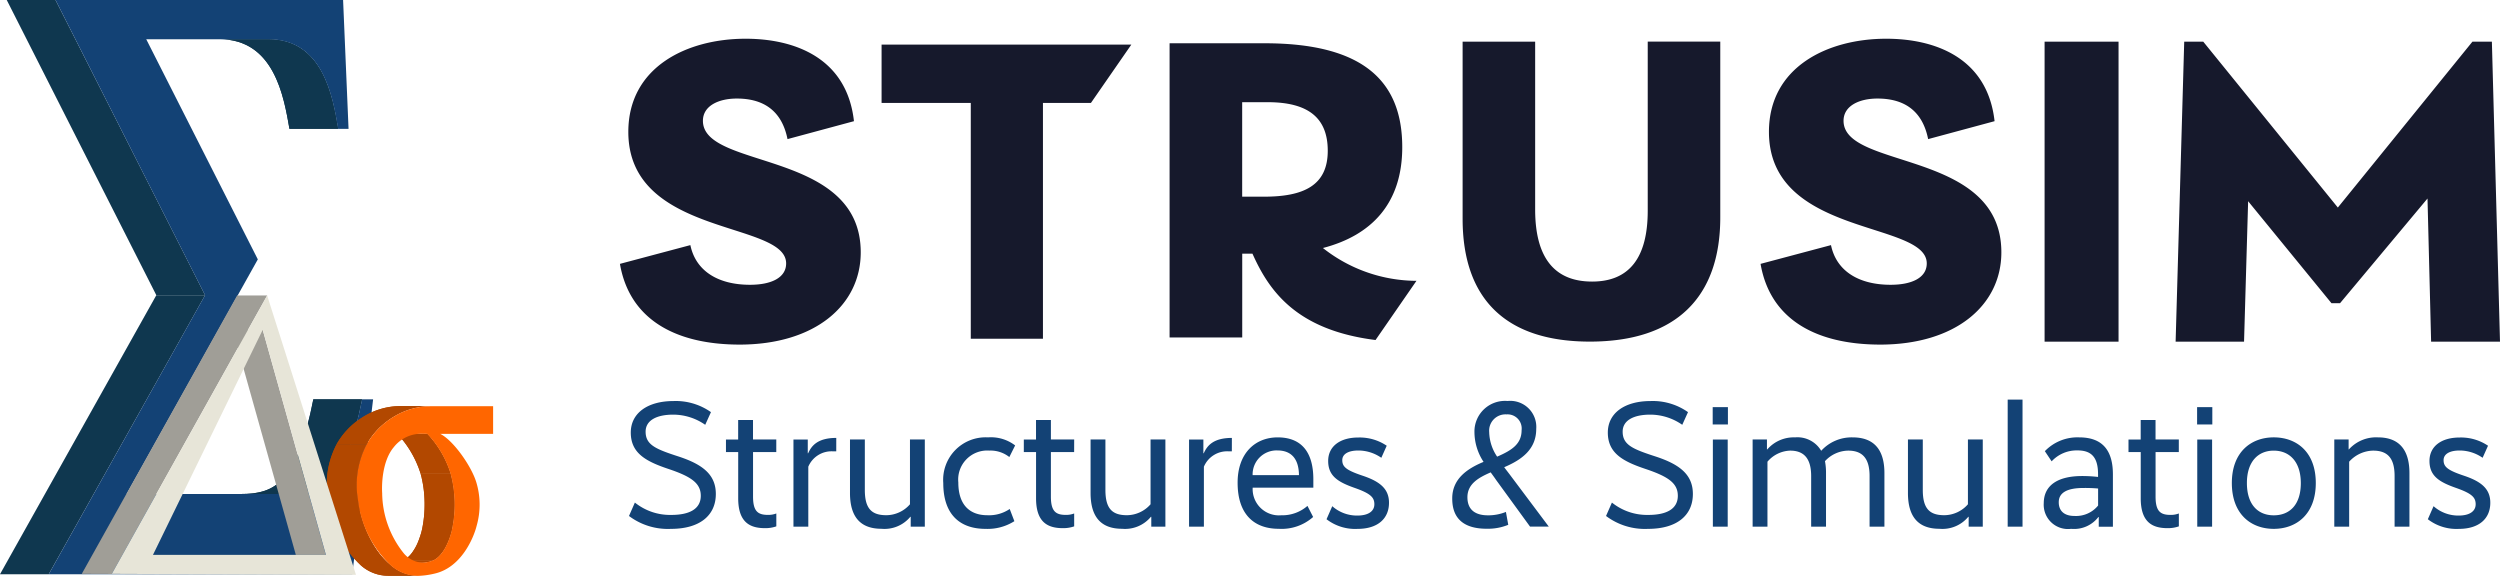 <svg xmlns="http://www.w3.org/2000/svg" width="240" height="55.28" viewBox="0 0 240 55.28"><defs><style>.a{fill:#0f374f}.d{fill:#134275}.e{fill:#b24800}.m{fill:#a09e97}</style><clipPath id="a"><path d="M538.678 762.092H534c3.416 0 5.417-1.145 7-9.092h4.678c-1.588 7.947-3.589 9.092-7 9.092z" transform="translate(-534 -753)"/></clipPath><clipPath id="b"><path d="M505.993 82.6h-4.678c-.535-3.115-1.476-8.6-6.715-8.6h4.678c5.244 0 6.186 5.488 6.715 8.6z" transform="translate(-494.6 -74)"/></clipPath><clipPath id="c"><path d="M842.981 901.164H840.1c1.008-.412 1.578-1.9 1.812-2.8a11.539 11.539 0 0 0-.1-5.564h2.881a11.416 11.416 0 0 1 .1 5.564c-.234.901-.804 2.383-1.812 2.8z" transform="translate(-840.1 -892.8)"/></clipPath><clipPath id="d"><path d="M835.011 821.9h-2.881a9.825 9.825 0 0 0-2.23-3.8h2.881a9.889 9.889 0 0 1 2.23 3.8z" transform="translate(-829.9 -818.1)"/></clipPath><clipPath id="e"><path d="M825.473 818.005h-2.881c-.112 0-.244-.005-.392-.005h2.881c.148.005.28.005.392.005z" transform="translate(-822.2 -818)"/></clipPath><clipPath id="f"><path d="M823.081 1057.3H820.2a2.948 2.948 0 0 0 1.013-.2h2.881a2.948 2.948 0 0 1-1.013.2z" transform="translate(-820.2 -1057.1)"/></clipPath><clipPath id="g"><path d="M718.281 769.465H715.4a7.314 7.314 0 0 1 2.668-2.7 6.755 6.755 0 0 1 3.421-.967h2.881a6.821 6.821 0 0 0-3.421.967 7.314 7.314 0 0 0-2.668 2.7z" transform="translate(-715.4 -765.8)"/></clipPath><clipPath id="h"><path d="M705.987 850.52h-2.881a3.957 3.957 0 0 1-2.591-.977 10.226 10.226 0 0 1-3.187-6.323 8.427 8.427 0 0 1 .83-5.32h2.881a8.443 8.443 0 0 0-.83 5.32c.183 1.553 1.064 4.633 3.187 6.323a3.957 3.957 0 0 0 2.591.977z" transform="translate(-697.233 -837.9)"/></clipPath></defs><path class="a" d="M34.759 38.333zm-7.005 9.092h-4.678c3.416 0 5.417-1.145 7-9.092h4.678c-1.588 7.947-3.589 9.092-7 9.092z"/><g clip-path="url(#a)" transform="translate(23.076 38.333)"><path class="a" d="M4.678 9.092H0c.239 0 .473-.005.7-.02h4.678c-.224.015-.458.02-.7.02"/><path class="a" d="M5.375 9.077H.697a6.337 6.337 0 0 0 1.629-.29h4.678a6.336 6.336 0 0 1-1.629.29m1.629-.291H2.326a4.012 4.012 0 0 0 1.15-.6h4.678a4.214 4.214 0 0 1-1.151.6m1.152-.6H3.477a7.213 7.213 0 0 0 2.209-3.324h4.678a7.164 7.164 0 0 1-2.209 3.324m2.209-3.329H5.686A30.166 30.166 0 0 0 7.004 0h4.682a30.166 30.166 0 0 1-1.318 4.857"/></g><path class="a" d="M32.463 12.367h-4.678c-.535-3.115-1.476-8.6-6.715-8.6h4.678c5.244 0 6.186 5.488 6.715 8.6z"/><g clip-path="url(#b)" transform="translate(21.07 3.767)"><path class="a" d="M11.393 8.603H6.715a33.275 33.275 0 0 0-.489-2.474h4.678c.219.886.361 1.746.489 2.474M10.9 6.129H6.222C5.508 3.222 4.017 0 0 0h4.678c4.017 0 5.508 3.222 6.226 6.129"/></g><path class="a" d="M12.156 47.425zM5.33 0zm14.361 28.34h-4.683L.647 0H5.33z"/><path class="a" d="M4.678 55.127H0L15.007 28.34h4.683z"/><path class="d" d="M34.759 38.333h1.059l-2 16.794H4.678L19.685 28.34 5.33 0h27.607l.524 12.37h-1c-.524-3.115-1.466-8.6-6.7-8.6H14.04L24.751 24.9 12.156 47.425h15.6c3.409 0 5.409-1.146 7.003-9.092z"/><path class="e" d="M41.54 53.813h-2.881c1.008-.412 1.578-1.9 1.812-2.8a11.539 11.539 0 0 0-.1-5.564h2.881a11.416 11.416 0 0 1 .1 5.564c-.234.901-.804 2.383-1.812 2.8z"/><g clip-path="url(#c)" transform="translate(38.659 45.449)"><path class="e" d="M2.881 8.364H0a1.8 1.8 0 0 0 .382-.219h2.881a1.8 1.8 0 0 1-.382.219m.377-.219H.377a4.054 4.054 0 0 0 1.171-1.761h2.881a3.968 3.968 0 0 1-1.171 1.761m1.171-1.762H1.548c.112-.3.2-.58.265-.82.046-.178.087-.367.117-.555h2.881c-.036.188-.071.377-.117.555a6.838 6.838 0 0 1-.265.82"/><path class="e" d="M4.81 5.009H1.929a11.389 11.389 0 0 0 .163-1.532h2.881a10.6 10.6 0 0 1-.163 1.532m.163-1.533H2.092a12.711 12.711 0 0 0-.041-1.654h2.881a11.9 11.9 0 0 1 .041 1.654"/><path class="e" d="M4.932 1.827H2.051a9.274 9.274 0 0 0-.229-1.41h2.881a9.178 9.178 0 0 1 .229 1.41M4.71.412H1.829A7.824 7.824 0 0 0 1.712 0h2.881c.041.132.081.27.117.412"/></g><path class="e" d="M41.28 38.989zm1.971 6.457H40.37a9.825 9.825 0 0 0-2.23-3.8h2.881a9.889 9.889 0 0 1 2.23 3.8z"/><g clip-path="url(#d)" transform="translate(38.14 41.646)"><path class="e" d="M5.111 3.8H2.23A9.825 9.825 0 0 0 0 0h2.881a9.889 9.889 0 0 1 2.23 3.8"/></g><path class="e" d="M41.021 41.646H38.14c-.112 0-.244-.005-.392-.005h2.881c.148.005.28.005.392.005z"/><g clip-path="url(#e)" transform="translate(37.748 41.641)"><path class="e" d="M3.273.005H.392C.28.005.148 0 0 0h2.881c.148.005.28.005.392.005"/></g><path class="e" d="M40.527 54.013h-2.881a2.948 2.948 0 0 0 1.013-.2h2.881a2.948 2.948 0 0 1-1.013.2z"/><g clip-path="url(#f)" transform="translate(37.646 53.813)"><path class="e" d="M2.881.203H0A1.143 1.143 0 0 0 .132.198h2.881c-.046 0-.086.005-.132.005"/><path class="e" d="M3.013.199H.132A3.1 3.1 0 0 0 .911.036h2.881a3.1 3.1 0 0 1-.779.163m.779-.163H.911c.036-.01.066-.025.1-.036h2.881c-.036.01-.071.026-.1.036"/></g><path class="e" d="M35.192 42.649h-2.881a7.314 7.314 0 0 1 2.668-2.7 6.755 6.755 0 0 1 3.421-.967h2.881a6.821 6.821 0 0 0-3.421.967 7.314 7.314 0 0 0-2.668 2.7z"/><g clip-path="url(#g)" transform="translate(32.311 38.984)"><path class="e" d="M2.881 3.666H0a6.673 6.673 0 0 1 1.98-2.235h2.881a6.619 6.619 0 0 0-1.98 2.235"/><path class="e" d="M4.861 1.435H1.98c.285-.209.529-.367.687-.463A6.7 6.7 0 0 1 3.985.361h2.881a6.7 6.7 0 0 0-1.318.611 7.4 7.4 0 0 0-.687.463M6.867.361H3.986A6.771 6.771 0 0 1 5.732.015h2.881a6.729 6.729 0 0 0-1.746.346M8.608.015H5.732c.117-.005.239-.01.361-.01h2.881c-.127 0-.244 0-.367.01"/></g><path class="e" d="M40.14 55.274h-2.881a3.957 3.957 0 0 1-2.591-.977 10.226 10.226 0 0 1-3.187-6.323 8.427 8.427 0 0 1 .83-5.32h2.881a8.443 8.443 0 0 0-.83 5.32c.183 1.553 1.064 4.633 3.187 6.323a3.957 3.957 0 0 0 2.591.977z"/><g clip-path="url(#h)" transform="translate(31.386 42.654)"><path class="e" d="M8.754 12.62H5.873a3.958 3.958 0 0 1-2.591-.977A9.564 9.564 0 0 1 .324 6.531h2.881a9.629 9.629 0 0 0 2.958 5.111 3.958 3.958 0 0 0 2.591.977M3.205 6.531H.324A9.36 9.36 0 0 1 .1 5.319c-.015-.143-.031-.275-.041-.412H2.94c.01.132.025.27.041.412a8.568 8.568 0 0 0 .224 1.212"/><path class="e" d="M2.936 4.908H.055a11.813 11.813 0 0 1-.046-1.492H2.89a10.922 10.922 0 0 0 .046 1.492m-.047-1.492H.008a8.717 8.717 0 0 1 .117-1.12h2.883a8.717 8.717 0 0 0-.117 1.12m.116-1.12H.126A7.061 7.061 0 0 1 .508.952h2.881a7.453 7.453 0 0 0-.382 1.344M3.388.952H.507C.639.611.782.3.924-.005h2.883C3.67.3 3.522.611 3.39.952"/></g><path d="M47.339 38.989v2.662h-5.075c1.242.621 2.953 3.039 3.446 4.6a7.379 7.379 0 0 1 .051 4.215c-.26 1.069-1.425 4.006-4.042 4.6a7.967 7.967 0 0 1-1.578.219 3.957 3.957 0 0 1-2.591-.977 10.226 10.226 0 0 1-3.187-6.323 8.427 8.427 0 0 1 .83-5.32 7.314 7.314 0 0 1 2.668-2.7 6.755 6.755 0 0 1 3.421-.967h6.057zm-4.093 6.46a9.824 9.824 0 0 0-2.23-3.8c-.112 0-.244-.005-.392-.005a3.351 3.351 0 0 0-2.82 1.283c-1.14 1.349-1.166 3.7-1.115 4.424a9.368 9.368 0 0 0 2.021 5.7 2.492 2.492 0 0 0 1.812.962 2.949 2.949 0 0 0 1.013-.2c1.008-.412 1.578-1.9 1.812-2.8a11.458 11.458 0 0 0-.1-5.559" fill="#f60"/><path class="m" d="M31.277 53.269h-2.876l-6.063-21.6h2.881zm-16.591.005z"/><path class="m" d="M10.731 55.091H7.85l14.916-26.726h2.884zm23.443.092h-2.881L7.85 55.091h2.881z"/><path d="M25.647 28.365l8.527 26.818-23.443-.092zm-.428 3.3l-10.533 21.6h16.6l-6.063-21.6" fill="#e7e5d8"/><path d="M59.515 25.331l6.76-1.8c.514 2.479 2.652 3.808 5.727 3.808 2.052 0 3.467-.682 3.467-2.052 0-4.108-15.15-2.525-15.15-12.625 0-6.246 5.651-8.944 11.261-8.944 4.582 0 9.713 1.756 10.4 7.916l-6.379 1.721c-.514-2.576-2.138-3.894-4.867-3.894-1.721 0-3.253.682-3.253 2.138 0 4.709 15.15 2.739 15.15 12.625 0 5.091-4.409 8.858-11.637 8.858-6.256-.008-10.579-2.492-11.479-7.751zm49.094-21.05H84.632v5.6h8.563v22.638h6.928V9.881h4.607zM135.98 26.96a14.569 14.569 0 0 1-8.98-3.151c4.633-1.206 7.616-4.246 7.616-9.682 0-6.46-3.894-9.973-13.22-9.973h-9.116v28.243h6.974v-8.043h.983c1.573 3.518 4.159 7.325 11.815 8.288zm-14.631-8.079h-2.1V9.81h2.438c3.849 0 5.778 1.456 5.778 4.663.001 3.334-2.31 4.408-6.118 4.408zm19.062 2.128V4.001h6.964v16.107c0 4.617 1.838 6.923 5.467 6.923 3.548 0 5.34-2.265 5.34-6.8V3.996h6.964v16.876c0 7.692-4.271 11.922-12.518 11.922-8.073.002-12.217-4.098-12.217-11.785zm28.604 4.322l6.76-1.8c.514 2.479 2.652 3.808 5.727 3.808 2.052 0 3.467-.682 3.467-2.052 0-4.108-15.15-2.525-15.15-12.625 0-6.246 5.651-8.944 11.26-8.944 4.582 0 9.713 1.756 10.4 7.916l-6.378 1.721c-.514-2.576-2.138-3.894-4.867-3.894-1.721 0-3.253.682-3.253 2.138 0 4.709 15.15 2.739 15.15 12.625 0 5.091-4.408 8.858-11.637 8.858-6.261-.008-10.579-2.492-11.479-7.751zm27.266 7.47v-28.8h7.1v28.8zm43.719 0h-6.613l-.346-13.745-8.395 10.049h-.825l-8-9.789-.392 13.485h-6.569l.825-28.8h1.828l12.92 15.924 12.92-15.924h1.868z" fill="#16192c"/><path class="d" d="M67.701 40.782a5.377 5.377 0 0 0-3.075-.977c-1.563 0-2.647.534-2.647 1.634 0 1.288 1 1.685 3.233 2.408 2.214.738 3.508 1.7 3.508 3.574 0 2.077-1.563 3.35-4.3 3.35a6.2 6.2 0 0 1-4.037-1.237l.565-1.288a5.385 5.385 0 0 0 3.507 1.186c1.721 0 2.82-.565 2.82-1.838 0-1.2-.911-1.838-3.06-2.561-2.163-.723-3.66-1.5-3.66-3.508 0-1.889 1.649-3.024 4.088-3.024a5.863 5.863 0 0 1 3.609 1.064zm6.822 2.616h-2.231v4.281c0 1.446.5 1.751 1.446 1.751a2.157 2.157 0 0 0 .789-.137v1.237a3.141 3.141 0 0 1-1.084.173c-1.461 0-2.576-.565-2.576-2.871v-4.434h-1.175v-1.2h1.171v-1.88h1.425v1.873h2.235zm5.757-.071h-.346a2.419 2.419 0 0 0-2.337 1.476v5.758h-1.425v-8.369h1.374v1.324h.036c.326-.738.927-1.476 2.7-1.476zm8.507 7.233h-1.359v-.947h-.036a3.22 3.22 0 0 1-2.769 1.15c-1.909 0-3.024-1.013-3.024-3.436v-5.136h1.425v4.846c0 1.772.636 2.423 2.062 2.423a3.041 3.041 0 0 0 2.271-1.049v-6.22h1.425v8.369zm8.109-6.683a2.912 2.912 0 0 0-1.924-.621 2.789 2.789 0 0 0-2.973 3.06c0 2.214 1.151 3.146 2.785 3.146a3.524 3.524 0 0 0 2.148-.6l.448 1.171a4.79 4.79 0 0 1-2.769.738c-2.408 0-4.057-1.324-4.057-4.4a4.081 4.081 0 0 1 4.3-4.383 3.822 3.822 0 0 1 2.6.774zm6.221-.479h-2.231v4.281c0 1.446.5 1.751 1.446 1.751a2.157 2.157 0 0 0 .789-.137v1.237a3.141 3.141 0 0 1-1.084.173c-1.461 0-2.576-.565-2.576-2.871v-4.434h-1.175v-1.2h1.171v-1.88h1.429v1.873h2.235zm8.766 7.162h-1.359v-.947h-.036a3.22 3.22 0 0 1-2.769 1.15c-1.909 0-3.024-1.013-3.024-3.436v-5.136h1.425v4.846c0 1.772.636 2.423 2.062 2.423a3.041 3.041 0 0 0 2.271-1.049v-6.22h1.425v8.369zm6.374-7.233h-.346a2.419 2.419 0 0 0-2.337 1.476v5.758h-1.425v-8.369h1.375v1.324h.036c.326-.738.927-1.476 2.7-1.476zm4.403-1.339c2.2 0 3.421 1.324 3.421 4.022v.809h-5.824a2.524 2.524 0 0 0 2.749 2.647 3.667 3.667 0 0 0 2.51-.9l.545 1.064a4.551 4.551 0 0 1-3.3 1.135c-2.357 0-3.95-1.375-3.95-4.419-.005-2.831 1.681-4.358 3.849-4.358zm-2.408 3.625h4.449c-.015-1.527-.7-2.372-2.077-2.372a2.3 2.3 0 0 0-2.372 2.372zm12.355-1.665a3.879 3.879 0 0 0-2.2-.7c-.978 0-1.548.346-1.548.927 0 .652.4.977 2.011 1.512 1.614.55 2.474 1.252 2.474 2.576 0 1.512-1.064 2.51-3.024 2.51a4.493 4.493 0 0 1-2.973-.927l.55-1.252a3.562 3.562 0 0 0 2.408.9c1.1 0 1.634-.448 1.634-1.084 0-.652-.346-1.033-1.924-1.583-1.6-.565-2.51-1.151-2.51-2.576 0-1.41 1.15-2.25 2.886-2.25a4.645 4.645 0 0 1 2.734.789zm9.815.391a5.228 5.228 0 0 1-.875-2.871 2.936 2.936 0 0 1 3.182-2.973 2.5 2.5 0 0 1 2.749 2.683c0 1.96-1.39 2.958-3.075 3.675.188.26.412.535.636.84l3.645 4.862h-1.8l-3.263-4.485c-.173-.26-.346-.484-.514-.723-1.15.5-2.235 1.1-2.235 2.388 0 1.115.651 1.721 1.924 1.736a4.516 4.516 0 0 0 1.772-.326l.224 1.237a5.168 5.168 0 0 1-2.077.377c-2.047 0-3.3-.86-3.3-2.886-.017-1.971 1.562-2.933 3.007-3.534zm1.3-.5c1.446-.621 2.352-1.237 2.352-2.545a1.356 1.356 0 0 0-1.446-1.512 1.568 1.568 0 0 0-1.665 1.7 4.361 4.361 0 0 0 .763 2.358zm17.775-3.057a5.376 5.376 0 0 0-3.075-.977c-1.563 0-2.647.534-2.647 1.634 0 1.288 1 1.685 3.233 2.408 2.214.738 3.508 1.7 3.508 3.574 0 2.077-1.563 3.35-4.3 3.35a6.2 6.2 0 0 1-4.037-1.237l.565-1.288a5.384 5.384 0 0 0 3.507 1.186c1.721 0 2.82-.565 2.82-1.838 0-1.2-.911-1.838-3.06-2.561-2.164-.723-3.66-1.5-3.66-3.508 0-1.889 1.649-3.024 4.088-3.024a5.863 5.863 0 0 1 3.609 1.064zm4.383-.031h-1.461v-1.665h1.461zm-.02 9.81h-1.425v-8.369h1.425zm3.767-7.422h.036a3.364 3.364 0 0 1 2.662-1.151 2.648 2.648 0 0 1 2.51 1.288 3.949 3.949 0 0 1 3.009-1.288c1.909 0 3.06 1.013 3.06 3.436v5.136h-1.425v-4.862c0-1.736-.723-2.438-2.047-2.438a3.088 3.088 0 0 0-2.235 1.013 5.689 5.689 0 0 1 .1 1.151v5.136h-1.426v-4.862c0-1.736-.738-2.438-2.011-2.438a2.991 2.991 0 0 0-2.184 1.064v6.236h-1.424v-8.372h1.375zm20.724 7.421h-1.359v-.947h-.036a3.22 3.22 0 0 1-2.769 1.15c-1.909 0-3.024-1.013-3.024-3.436v-5.136h1.425v4.846c0 1.772.636 2.423 2.062 2.423a3.041 3.041 0 0 0 2.271-1.049v-6.22h1.425v8.369zm3.812-.002h-1.425v-12.2h1.425zm5.723-4.859a13.743 13.743 0 0 1 1.527.087v-.26c0-1.563-.585-2.286-1.96-2.286a3.274 3.274 0 0 0-2.495 1.049l-.652-.977a4.343 4.343 0 0 1 3.3-1.324c2.25 0 3.233 1.273 3.233 3.558v5.019h-1.359v-.932h-.035a2.932 2.932 0 0 1-2.612 1.135 2.332 2.332 0 0 1-2.632-2.474c.009-1.719 1.368-2.595 3.685-2.595zm-.738 3.833a2.733 2.733 0 0 0 2.27-1v-1.634a14.161 14.161 0 0 0-1.425-.051c-1.563 0-2.352.463-2.352 1.359-.005.827.509 1.326 1.507 1.326zm10.018-6.134h-2.231v4.281c0 1.446.5 1.751 1.446 1.751a2.156 2.156 0 0 0 .789-.137v1.237a3.14 3.14 0 0 1-1.084.173c-1.461 0-2.576-.565-2.576-2.871v-4.434h-1.175v-1.2h1.171v-1.88h1.425v1.873h2.235zm3.217-2.647h-1.461v-1.665h1.461zm-.021 9.81h-1.425v-8.369h1.425zm5.917.208c-2.164 0-4.022-1.39-4.022-4.4 0-2.988 1.858-4.383 4.022-4.383 2.184 0 4.037 1.39 4.037 4.383s-1.859 4.4-4.037 4.4zm0-7.509c-1.461 0-2.576 1.013-2.576 3.11 0 2.113 1.1 3.1 2.576 3.1 1.5 0 2.6-.977 2.6-3.1-.009-2.096-1.122-3.109-2.6-3.109zm7.183-.121h.036a3.507 3.507 0 0 1 2.785-1.151c1.889 0 3.023 1.033 3.023 3.436v5.136h-1.425v-4.862c0-1.736-.687-2.438-2.062-2.438a3.172 3.172 0 0 0-2.3 1.064v6.236h-1.427v-8.372h1.375v.947zm12.869.809a3.879 3.879 0 0 0-2.2-.7c-.978 0-1.547.346-1.547.927 0 .652.4.977 2.011 1.512 1.614.55 2.474 1.252 2.474 2.576 0 1.512-1.064 2.51-3.024 2.51a4.494 4.494 0 0 1-2.973-.927l.55-1.252a3.562 3.562 0 0 0 2.408.9c1.1 0 1.634-.448 1.634-1.084 0-.652-.346-1.033-1.924-1.583-1.6-.565-2.51-1.151-2.51-2.576 0-1.41 1.151-2.25 2.887-2.25a4.643 4.643 0 0 1 2.733.789z"/></svg>